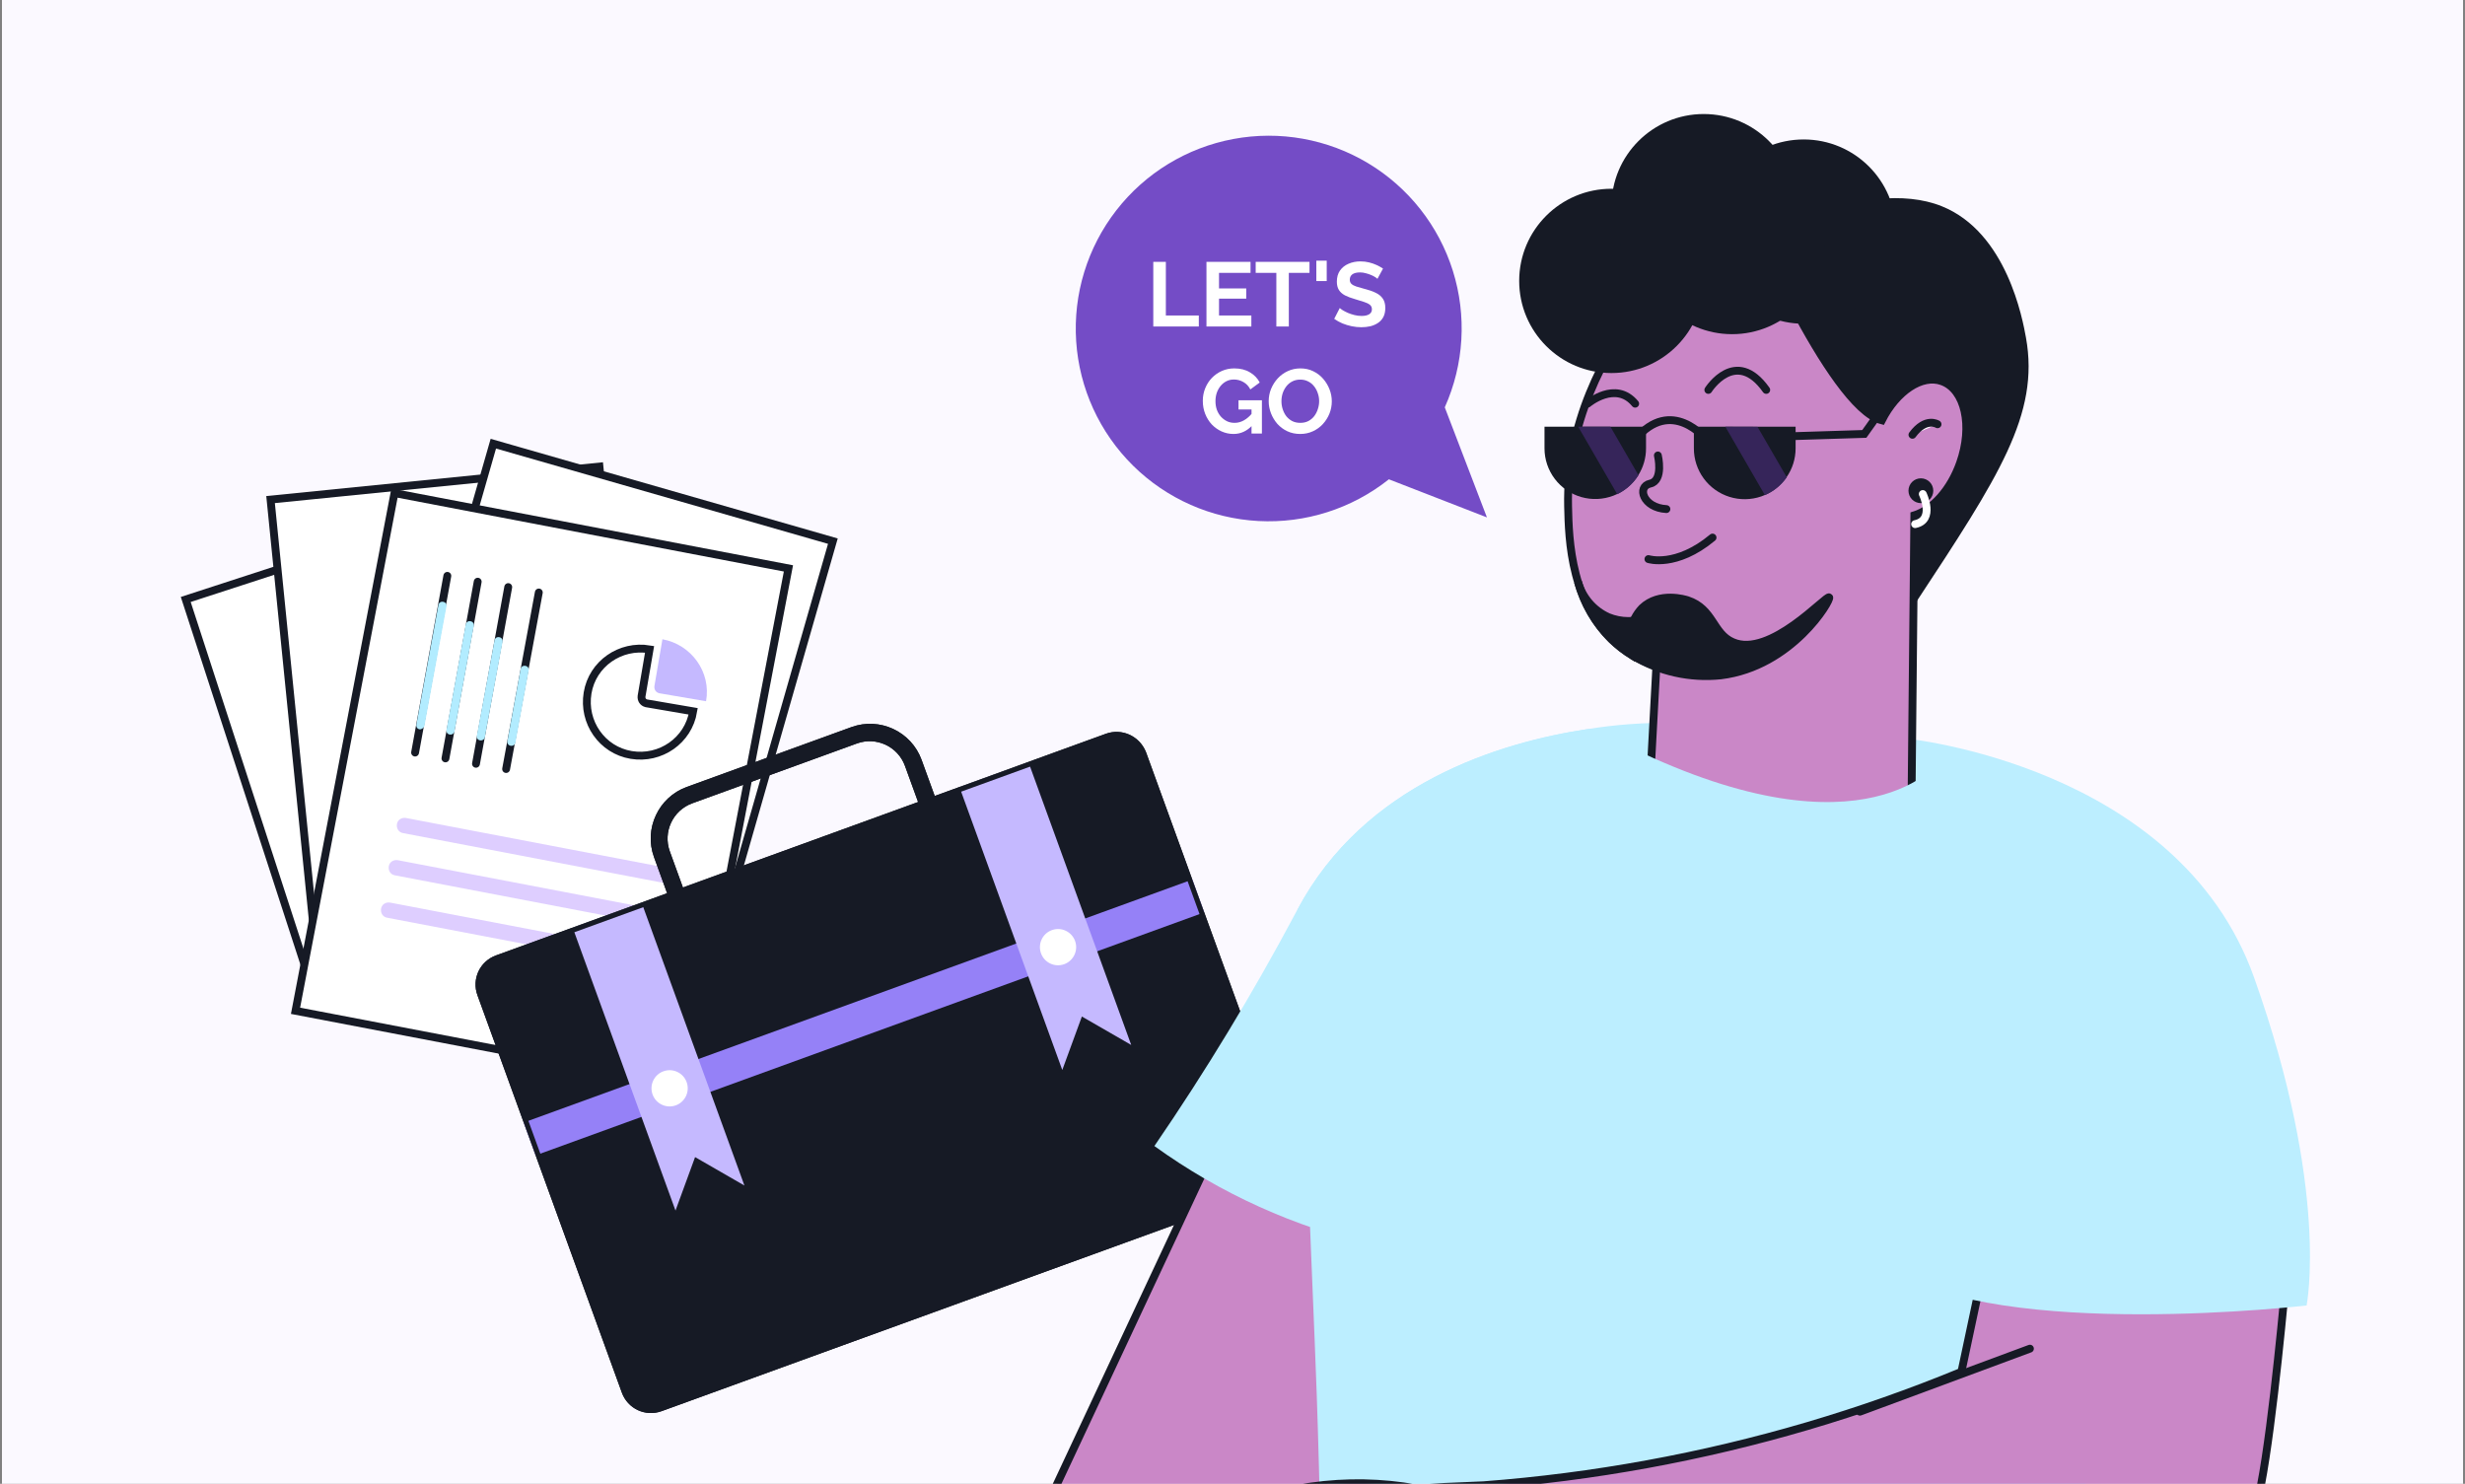 <?xml version="1.0" encoding="UTF-8"?> <svg xmlns="http://www.w3.org/2000/svg" width="628" height="378" viewBox="0 0 628 378" fill="none"><rect x="0" y="0" width="628" height="378" fill="#808080" stroke="none"/><g clip-path="url(#clip0_2111_30823)"><rect width="627" height="378" transform="translate(0.5)" fill="#FBF9FF"></rect><path d="M127.402 126.664L47.323 152.716L81.548 257.92L161.628 231.869L127.402 126.664Z" fill="white" stroke="#161A25" stroke-width="2" stroke-miterlimit="10" stroke-linecap="round"></path><path d="M152.72 118.855L68.931 127.271L79.987 237.348L163.776 228.933L152.72 118.855Z" fill="white" stroke="#161A25" stroke-width="2" stroke-miterlimit="10" stroke-linecap="round"></path><path d="M212.187 137.859L125.685 113.028L91.935 230.602L178.438 255.433L212.187 137.859Z" fill="white" stroke="#161A25" stroke-width="2" stroke-miterlimit="10" stroke-linecap="round"></path><path d="M200.868 144.8L100.5 125.616L75.291 257.505L175.659 276.689L200.868 144.8Z" fill="white" stroke="#161A25" stroke-width="2" stroke-miterlimit="10" stroke-linecap="round"></path><path d="M166.1 246.682L98.613 233.788C97.517 233.598 96.9 232.562 97.09 231.466C97.28 230.37 98.317 229.753 99.412 229.943L166.9 242.837C167.996 243.027 168.613 244.063 168.423 245.159C168.167 246.098 167.085 246.826 166.1 246.682Z" fill="#DECEFF"></path><path d="M170.143 225.126L102.655 212.231C101.56 212.041 100.942 211.005 101.132 209.909C101.322 208.813 102.359 208.196 103.455 208.386L170.942 221.28C172.038 221.47 172.655 222.507 172.465 223.603C172.275 224.698 171.239 225.316 170.143 225.126Z" fill="#DECEFF"></path><path d="M168.066 235.881L100.579 222.986C99.483 222.796 98.866 221.76 99.056 220.664C99.246 219.568 100.282 218.951 101.378 219.141L168.866 232.035C169.962 232.225 170.579 233.262 170.389 234.357C170.199 235.453 169.162 236.071 168.066 235.881Z" fill="#DECEFF"></path><path d="M113.965 146.7L105.75 191.718" stroke="#161A25" stroke-width="2" stroke-miterlimit="10" stroke-linecap="round"></path><path d="M106.882 185.791C106.278 185.673 105.97 185.155 106.088 184.551L111.696 154.115C111.814 153.511 112.332 153.202 112.936 153.32C113.539 153.438 113.848 153.956 113.73 154.56L108.122 184.996C107.938 185.443 107.374 185.863 106.882 185.791Z" fill="#B2ECFF"></path><path d="M121.702 148.188L113.487 193.205" stroke="#161A25" stroke-width="2" stroke-miterlimit="10" stroke-linecap="round"></path><path d="M114.553 187.122C113.949 187.004 113.641 186.485 113.759 185.882L118.659 159.068C118.777 158.464 119.295 158.155 119.899 158.273C120.503 158.391 120.811 158.91 120.693 159.513L115.793 186.327C115.721 186.819 115.157 187.239 114.553 187.122Z" fill="#B2ECFF"></path><path d="M129.481 149.562L121.266 194.579" stroke="#161A25" stroke-width="2" stroke-miterlimit="10" stroke-linecap="round"></path><path d="M122.287 188.607C121.683 188.489 121.375 187.97 121.493 187.367L125.987 163.125C126.105 162.522 126.623 162.213 127.227 162.331C127.831 162.449 128.139 162.967 128.022 163.571L123.527 187.812C123.455 188.305 122.891 188.725 122.287 188.607Z" fill="#B2ECFF"></path><path d="M137.269 150.939L128.941 195.911" stroke="#161A25" stroke-width="2" stroke-miterlimit="10" stroke-linecap="round"></path><path d="M130.074 189.986C129.471 189.868 129.162 189.349 129.28 188.746L132.641 170.43C132.759 169.826 133.277 169.518 133.881 169.636C134.485 169.754 134.793 170.272 134.675 170.876L131.314 189.191C131.242 189.683 130.678 190.104 130.074 189.986Z" fill="#B2ECFF"></path><path d="M176.604 181.212C175.366 188.66 168.26 193.564 160.812 192.326C153.364 191.088 148.46 183.982 149.698 176.534C150.936 169.086 158.041 164.182 165.489 165.42L163.446 177.364C163.347 178.236 163.833 178.958 164.66 179.168L176.604 181.212Z" stroke="#161A25" stroke-width="2" stroke-miterlimit="10" stroke-linecap="round"></path><path d="M179.878 178.646L167.935 176.602C167.108 176.392 166.622 175.671 166.72 174.798L168.764 162.854C176.166 164.204 181.228 171.244 179.878 178.646Z" fill="#C5B9FF"></path><g clip-path="url(#clip1_2111_30823)"><path d="M281.725 186.937L238.135 202.778L234.794 193.585C232.166 186.355 224.139 182.606 216.908 185.234L174.971 200.474C167.74 203.102 163.992 211.129 166.62 218.36L169.961 227.553L126.37 243.394C122.239 244.895 120.135 249.402 121.636 253.534L158.423 354.762C159.924 358.894 164.431 360.998 168.563 359.497L324.021 303.002C328.152 301.501 330.256 296.994 328.755 292.863L291.968 191.634C290.363 187.54 285.857 185.436 281.725 186.937ZM170.648 216.896C168.846 211.938 171.411 206.445 176.369 204.644L218.306 189.403C223.265 187.602 228.757 190.166 230.559 195.124L233.9 204.317L173.989 226.089L170.648 216.896Z" fill="#161A25"></path><path d="M303.754 224.068L133.422 285.968L136.462 294.335L306.795 232.435L303.754 224.068Z" fill="#9581F7"></path><path d="M163.49 230.023L189.654 302.019L177.083 294.777L172.094 308.4L145.93 236.404L163.49 230.023Z" fill="#C5B9FF"></path><path d="M262.033 194.21L288.196 266.206L275.625 258.964L270.636 272.588L244.473 200.592L262.033 194.21Z" fill="#C5B9FF"></path><path d="M172.173 281.592C174.569 280.722 175.806 278.073 174.935 275.677C174.064 273.281 171.416 272.045 169.02 272.916C166.624 273.786 165.387 276.435 166.258 278.831C167.129 281.227 169.777 282.463 172.173 281.592Z" fill="white"></path><path d="M271.13 245.63C273.526 244.76 274.762 242.111 273.891 239.715C273.021 237.319 270.373 236.083 267.977 236.954C265.581 237.824 264.344 240.473 265.215 242.869C266.085 245.265 268.734 246.501 271.13 245.63Z" fill="white"></path><path d="M175.188 201.071L217.125 185.831C224.026 183.323 231.689 186.901 234.197 193.802L237.755 203.592L281.942 187.534C285.623 186.197 289.635 187.967 291.23 191.517L291.377 191.866L328.158 293.079C329.54 296.882 327.606 301.024 323.803 302.406L168.346 358.9C164.544 360.282 160.401 358.348 159.019 354.545L122.233 253.317C120.851 249.515 122.785 245.372 126.587 243.991L170.774 227.933L167.216 218.143C164.708 211.242 168.287 203.579 175.188 201.071ZM176.152 204.047C170.865 205.969 168.13 211.826 170.051 217.113L173.609 226.903L234.713 204.697L231.155 194.908C229.234 189.62 223.377 186.886 218.09 188.807L176.152 204.047Z" stroke="#161A25" stroke-width="1.27"></path></g><path d="M267.673 381.523L312.812 285.113L360.434 298.119L334.609 386.436L267.673 381.523Z" fill="#CA87C7" stroke="#161A25" stroke-width="2"></path><path d="M294.099 291.958C310.871 304.063 329.91 312.672 350.082 317.272C370.255 321.872 391.148 322.369 411.516 318.733L426.052 186.506L426.298 184.143C419.028 184.051 411.762 184.578 404.581 185.718C381.99 189.114 347.61 199.622 330.537 231.738L330.056 232.624C319.187 253.056 307.182 272.864 294.099 291.958Z" fill="#BCEEFF"></path><path d="M330.537 231.751C331.711 261.012 332.877 290.269 334.035 319.521C334.836 339.344 335.132 345.731 335.452 355.058C336.228 377.489 337.029 410.048 336.831 450.58L516.529 449.743C530.309 382.739 544.098 315.74 557.894 248.744C551.645 244.643 545.375 240.402 539.084 236.021C517.01 220.788 496.118 205.419 476.409 189.915C476.409 189.915 453.633 196.953 433.714 187.048C431.805 186.9 429.169 186.704 426.028 186.519C424.266 186.421 422.332 186.322 420.263 186.236C414.695 186.002 409.509 185.805 404.557 185.731C381.99 189.128 347.61 199.636 330.537 231.751Z" fill="#BCEEFF"></path><path d="M301.233 416.311C309.402 420.314 318.279 422.677 327.36 423.263C335.982 423.841 344.605 425.133 353.228 425.97C380.328 428.628 386.709 431.126 409.559 431.987C414.326 432.159 417.985 432.209 419.635 432.221C443.831 432.334 467.964 429.75 491.586 424.518C496.624 423.386 500.948 422.291 504.976 421.147C504.976 421.147 516.703 417.886 527.063 413.911C548.09 405.864 564.214 399.687 573.675 386.484C576.705 382.263 580.314 347.515 581.817 331.826C582.248 327.175 582.507 324.197 582.507 324.197L572.246 315.707L507.624 312.225C506.54 317.319 505.444 322.425 504.372 327.519C502.82 334.837 501.264 342.154 499.704 349.471C486.889 354.758 473.805 359.37 460.507 363.289C433.605 371.206 405.941 376.262 377.975 378.375C370.646 378.646 364.709 378.953 360.89 379.187C352.026 377.601 342.965 377.435 334.048 378.695C330.07 379.273 296.466 383.826 293.583 399.749C293.14 402.21 293.189 406.258 296.712 411.82C296.663 411.82 296.983 414.33 301.233 416.311Z" fill="#CA87C7" stroke="#161A25" stroke-width="2" stroke-miterlimit="10" stroke-linecap="round"></path><path d="M517.157 343.578L473.846 359.636" stroke="#161A25" stroke-width="2" stroke-miterlimit="10" stroke-linecap="round"></path><path d="M485.365 188.117C485.365 188.117 554.963 194.811 574.266 249.026C593.568 303.241 587.643 332.575 587.643 332.575C587.643 332.575 509.965 341.607 482.051 323.47L485.365 188.117Z" fill="#BCEEFF"></path><path d="M473.283 160.255C474.295 161.35 475.647 162.07 477.121 162.299C481.675 162.798 485.794 157.009 488.135 153.444C509.165 121.499 519.68 105.551 516.15 86.026C515.318 81.413 511.289 59.192 494.685 52.535C475.701 44.868 440.241 59.588 441.29 80.519C442.058 95.725 473.283 160.255 473.283 160.255Z" fill="#161A25"></path><path d="M399.498 128.962C399.677 137.255 400.048 155.016 413.172 165.073C415.842 167.091 418.818 168.67 421.986 169.75L419.261 220.16C428.152 229.051 440.125 234.185 452.701 234.499C465.277 234.813 477.493 230.283 486.817 221.846L487.712 131.275C492.33 129.831 496.935 124.809 499.353 117.96C502.692 108.529 500.632 99.201 494.709 97.119C489.592 95.304 483.196 99.674 479.423 107.086C466.132 103.699 444.347 51.73 444.347 51.73C436.39 57.749 398.602 87.305 399.498 128.962Z" fill="#CA87C7" stroke="#161A25" stroke-width="2" stroke-miterlimit="10" stroke-linecap="round"></path><path d="M493.621 108.081C493.621 108.081 490.628 106.177 487.225 110.765L493.621 108.081Z" fill="white"></path><path d="M493.621 108.081C493.621 108.081 490.628 106.177 487.225 110.765" stroke="#161A25" stroke-width="2" stroke-miterlimit="10" stroke-linecap="round"></path><path d="M466.017 152.18C466.592 152.819 456.576 169.801 438.411 172.05C430.596 172.858 422.729 171.104 415.999 167.054C415.187 165.014 414.975 162.785 415.39 160.629C415.805 158.474 416.829 156.482 418.34 154.889C422.754 150.659 429.367 152.729 429.943 152.908C436.569 155.093 436.339 161.393 441.456 163.578C450.947 167.744 465.364 151.439 466.017 152.18Z" fill="#161A25" stroke="#161A25" stroke-width="2" stroke-miterlimit="10"></path><path d="M422.371 116.03C422.371 116.03 423.906 122.419 420.414 123.199C416.922 123.978 418.597 129.371 424.546 129.69" stroke="#161A25" stroke-width="2" stroke-miterlimit="10" stroke-linecap="round"></path><path d="M419.966 142.429C419.966 142.429 426.989 144.691 436.301 136.947" stroke="#161A25" stroke-width="2" stroke-miterlimit="10" stroke-linecap="round"></path><path d="M404.487 102.842C404.487 102.842 411.6 96.797 416.589 102.842" stroke="#161A25" stroke-width="2" stroke-miterlimit="10" stroke-linecap="round"></path><path d="M435.227 99.331C435.227 99.331 442.181 88.321 449.977 99.331" stroke="#161A25" stroke-width="2" stroke-miterlimit="10" stroke-linecap="round"></path><path d="M438.937 115.417C440.222 115.417 441.265 114.376 441.265 113.091C441.265 111.807 440.222 110.766 438.937 110.766C437.651 110.766 436.608 111.807 436.608 113.091C436.608 114.376 437.651 115.417 438.937 115.417Z" fill="#161A25"></path><path d="M410.87 114.127C412.155 114.127 413.198 113.086 413.198 111.801C413.198 110.517 412.155 109.476 410.87 109.476C409.584 109.476 408.542 110.517 408.542 111.801C408.542 113.086 409.584 114.127 410.87 114.127Z" fill="#161A25"></path><path d="M410.537 95.035C423.515 95.035 434.036 84.525 434.036 71.561C434.036 58.597 423.515 48.088 410.537 48.088C397.559 48.088 387.038 58.597 387.038 71.561C387.038 84.525 397.559 95.035 410.537 95.035Z" fill="#161A25"></path><path d="M434.05 75.996C447.028 75.996 457.549 65.486 457.549 52.522C457.549 39.558 447.028 29.049 434.05 29.049C421.072 29.049 410.551 39.558 410.551 52.522C410.551 65.486 421.072 75.996 434.05 75.996Z" fill="#161A25"></path><path d="M459.517 82.474C472.495 82.474 483.016 71.965 483.016 59.001C483.016 46.037 472.495 35.527 459.517 35.527C446.538 35.527 436.018 46.037 436.018 59.001C436.018 71.965 446.538 82.474 459.517 82.474Z" fill="#161A25"></path><path d="M441.276 85.133C454.255 85.133 464.776 74.624 464.776 61.66C464.776 48.696 454.255 38.187 441.276 38.187C428.298 38.187 417.777 48.696 417.777 61.66C417.777 74.624 428.298 85.133 441.276 85.133Z" fill="#161A25"></path><path d="M402.019 148.244C402.57 150.203 403.542 152.019 404.867 153.564C406.193 155.109 407.84 156.346 409.694 157.189C412.969 158.525 416.633 158.552 419.928 157.266C418.649 160.537 417.28 163.808 415.962 167.092C413.98 165.877 412.14 164.446 410.475 162.824C406.426 158.788 403.51 153.76 402.019 148.244Z" fill="#161A25" stroke="#161A25" stroke-width="2" stroke-miterlimit="10"></path><path d="M489.376 127.174C490.57 127.174 491.538 126.207 491.538 125.014C491.538 123.821 490.57 122.854 489.376 122.854C488.182 122.854 487.214 123.821 487.214 125.014C487.214 126.207 488.182 127.174 489.376 127.174Z" fill="#161A25" stroke="#161A25" stroke-width="2" stroke-miterlimit="10"></path><path d="M489.862 125.857C489.862 125.857 493.073 132.464 487.905 133.524" stroke="white" stroke-width="2" stroke-miterlimit="10" stroke-linecap="round"></path><path d="M494.492 193.704C494.492 193.704 475.769 219.606 415.656 190.529C410.334 207.116 404.996 223.703 399.642 240.29L441.746 248.903L501.181 240.647L494.492 193.704Z" fill="#BCEEFF"></path><path d="M431.543 108.705V114.22C431.538 116.979 432.418 119.668 434.052 121.893C435.687 124.118 437.991 125.762 440.628 126.585C443.265 127.408 446.097 127.366 448.708 126.467C451.32 125.567 453.575 123.857 455.145 121.586C456.654 119.426 457.463 116.854 457.461 114.22V108.705H431.543Z" fill="#161A25"></path><path d="M393.487 108.705V114.22C393.49 117.023 394.406 119.75 396.096 121.988C397.787 124.226 400.16 125.854 402.858 126.626C405.556 127.398 408.433 127.273 411.053 126.268C413.674 125.264 415.896 123.435 417.385 121.059C418.676 119.011 419.359 116.64 419.353 114.22V108.705H393.487Z" fill="#161A25"></path><path d="M434.681 111.97C434.681 111.97 425.853 100.864 416.587 111.97" stroke="#161A25" stroke-width="2" stroke-miterlimit="10" stroke-linecap="round"></path><path d="M439.558 108.705L449.635 126.136C451.885 125.175 453.817 123.598 455.207 121.586L447.756 108.731L439.558 108.705Z" fill="#36255A"></path><path d="M402.072 108.705L412.019 125.905C414.247 124.837 416.122 123.156 417.424 121.059L410.282 108.705H402.072Z" fill="#36255A"></path><path d="M456.055 111.135L474.96 110.544L480.222 103.164" stroke="#161A25" stroke-width="2" stroke-miterlimit="10" stroke-linecap="round"></path><path d="M378.82 131.807L353.839 122.105C344.43 129.59 332.602 133.371 320.595 132.732C308.587 132.093 297.232 127.08 288.677 118.639C280.123 110.199 274.963 98.917 274.174 86.929C273.385 74.942 277.021 63.079 284.395 53.586C291.769 44.093 302.369 37.628 314.189 35.414C326.009 33.201 338.229 35.393 348.538 41.575C358.846 47.756 366.528 57.5 370.129 68.961C373.731 80.422 373.002 92.806 368.08 103.77L378.82 131.807Z" fill="#744CC6"></path><path d="M293.819 83.178V66.708H297.021V80.371H305.418V83.178H293.819Z" fill="white"></path><path d="M318.803 80.371V83.178H307.366V66.708H318.594V69.515H310.568V73.481H317.504V76.08H310.568V80.371H318.803Z" fill="white"></path><path d="M333.616 69.515H328.351V83.178H325.172V69.515H319.907V66.708H333.616V69.515Z" fill="white"></path><path d="M335.359 71.603V66.406H338.004V71.603H335.359Z" fill="white"></path><path d="M350.933 71.023C350.825 70.914 350.624 70.767 350.33 70.582C350.052 70.396 349.704 70.218 349.286 70.048C348.884 69.878 348.443 69.731 347.964 69.608C347.484 69.468 346.997 69.399 346.502 69.399C345.636 69.399 344.979 69.561 344.531 69.886C344.098 70.211 343.881 70.667 343.881 71.254C343.881 71.703 344.02 72.059 344.299 72.322C344.577 72.585 344.995 72.809 345.551 72.994C346.108 73.18 346.804 73.381 347.639 73.597C348.722 73.86 349.657 74.185 350.446 74.572C351.25 74.943 351.861 75.438 352.279 76.056C352.712 76.66 352.928 77.464 352.928 78.469C352.928 79.35 352.766 80.108 352.441 80.742C352.116 81.361 351.668 81.864 351.096 82.25C350.523 82.637 349.874 82.923 349.147 83.109C348.42 83.279 347.647 83.364 346.827 83.364C346.008 83.364 345.188 83.279 344.368 83.109C343.549 82.938 342.76 82.699 342.002 82.389C341.244 82.065 340.548 81.678 339.914 81.23L341.329 78.469C341.469 78.608 341.716 78.794 342.072 79.026C342.427 79.242 342.86 79.466 343.371 79.698C343.881 79.915 344.438 80.1 345.041 80.255C345.644 80.41 346.255 80.487 346.874 80.487C347.74 80.487 348.397 80.34 348.845 80.046C349.294 79.753 349.518 79.335 349.518 78.794C349.518 78.299 349.34 77.912 348.985 77.634C348.629 77.356 348.134 77.116 347.5 76.915C346.866 76.698 346.116 76.466 345.25 76.219C344.214 75.925 343.348 75.6 342.652 75.245C341.956 74.873 341.438 74.409 341.097 73.853C340.757 73.296 340.587 72.6 340.587 71.765C340.587 70.636 340.85 69.693 341.376 68.935C341.917 68.162 342.644 67.582 343.556 67.195C344.469 66.793 345.482 66.592 346.595 66.592C347.368 66.592 348.095 66.677 348.776 66.847C349.472 67.017 350.121 67.241 350.724 67.52C351.327 67.798 351.869 68.1 352.348 68.424L350.933 71.023Z" fill="white"></path><path d="M314.255 110.554C313.188 110.554 312.175 110.337 311.216 109.904C310.273 109.471 309.438 108.876 308.711 108.118C307.999 107.345 307.443 106.448 307.04 105.427C306.638 104.407 306.437 103.301 306.437 102.11C306.437 100.981 306.638 99.922 307.04 98.932C307.443 97.927 308.007 97.045 308.734 96.287C309.461 95.53 310.311 94.934 311.286 94.501C312.26 94.068 313.319 93.852 314.464 93.852C316.01 93.852 317.332 94.184 318.43 94.849C319.544 95.499 320.379 96.365 320.936 97.447L318.546 99.21C318.129 98.391 317.541 97.764 316.783 97.331C316.041 96.898 315.229 96.682 314.348 96.682C313.652 96.682 313.018 96.829 312.446 97.123C311.873 97.416 311.378 97.818 310.961 98.329C310.543 98.839 310.219 99.427 309.987 100.092C309.77 100.757 309.662 101.46 309.662 102.203C309.662 102.991 309.778 103.718 310.01 104.383C310.257 105.048 310.597 105.628 311.03 106.123C311.479 106.618 311.997 107.012 312.585 107.306C313.172 107.585 313.822 107.724 314.533 107.724C315.368 107.724 316.165 107.507 316.923 107.074C317.696 106.641 318.415 106.007 319.08 105.172V108.327C317.704 109.812 316.095 110.554 314.255 110.554ZM318.848 104.314H315.531V101.971H321.493V110.438H318.848V104.314Z" fill="white"></path><path d="M331.25 110.554C330.043 110.554 328.945 110.322 327.956 109.858C326.981 109.394 326.138 108.768 325.427 107.979C324.731 107.175 324.19 106.278 323.803 105.288C323.417 104.283 323.223 103.254 323.223 102.203C323.223 101.105 323.424 100.061 323.826 99.071C324.244 98.066 324.808 97.177 325.52 96.403C326.247 95.615 327.097 94.996 328.072 94.548C329.061 94.084 330.144 93.852 331.319 93.852C332.51 93.852 333.593 94.091 334.567 94.571C335.557 95.05 336.4 95.692 337.095 96.496C337.791 97.3 338.333 98.197 338.719 99.187C339.106 100.177 339.299 101.198 339.299 102.249C339.299 103.332 339.098 104.376 338.696 105.381C338.294 106.371 337.729 107.26 337.003 108.049C336.291 108.822 335.441 109.433 334.451 109.881C333.477 110.33 332.41 110.554 331.25 110.554ZM326.471 102.203C326.471 102.914 326.579 103.602 326.796 104.267C327.012 104.932 327.322 105.528 327.724 106.054C328.141 106.564 328.644 106.974 329.231 107.283C329.835 107.577 330.515 107.724 331.273 107.724C332.046 107.724 332.734 107.569 333.337 107.26C333.941 106.935 334.443 106.51 334.845 105.984C335.247 105.443 335.549 104.847 335.75 104.198C335.966 103.533 336.075 102.868 336.075 102.203C336.075 101.491 335.959 100.811 335.727 100.161C335.51 99.496 335.193 98.909 334.776 98.398C334.374 97.873 333.871 97.463 333.268 97.169C332.68 96.86 332.015 96.705 331.273 96.705C330.484 96.705 329.788 96.867 329.185 97.192C328.597 97.501 328.103 97.919 327.7 98.445C327.298 98.971 326.989 99.558 326.773 100.208C326.571 100.857 326.471 101.522 326.471 102.203Z" fill="white"></path></g><defs><clipPath id="clip0_2111_30823"><rect width="627" height="378" fill="white" transform="translate(0.5)"></rect></clipPath><clipPath id="clip1_2111_30823"><rect width="217.477" height="217.477" fill="white" transform="translate(107.609 189.024) rotate(-10.444)"></rect></clipPath></defs></svg> 